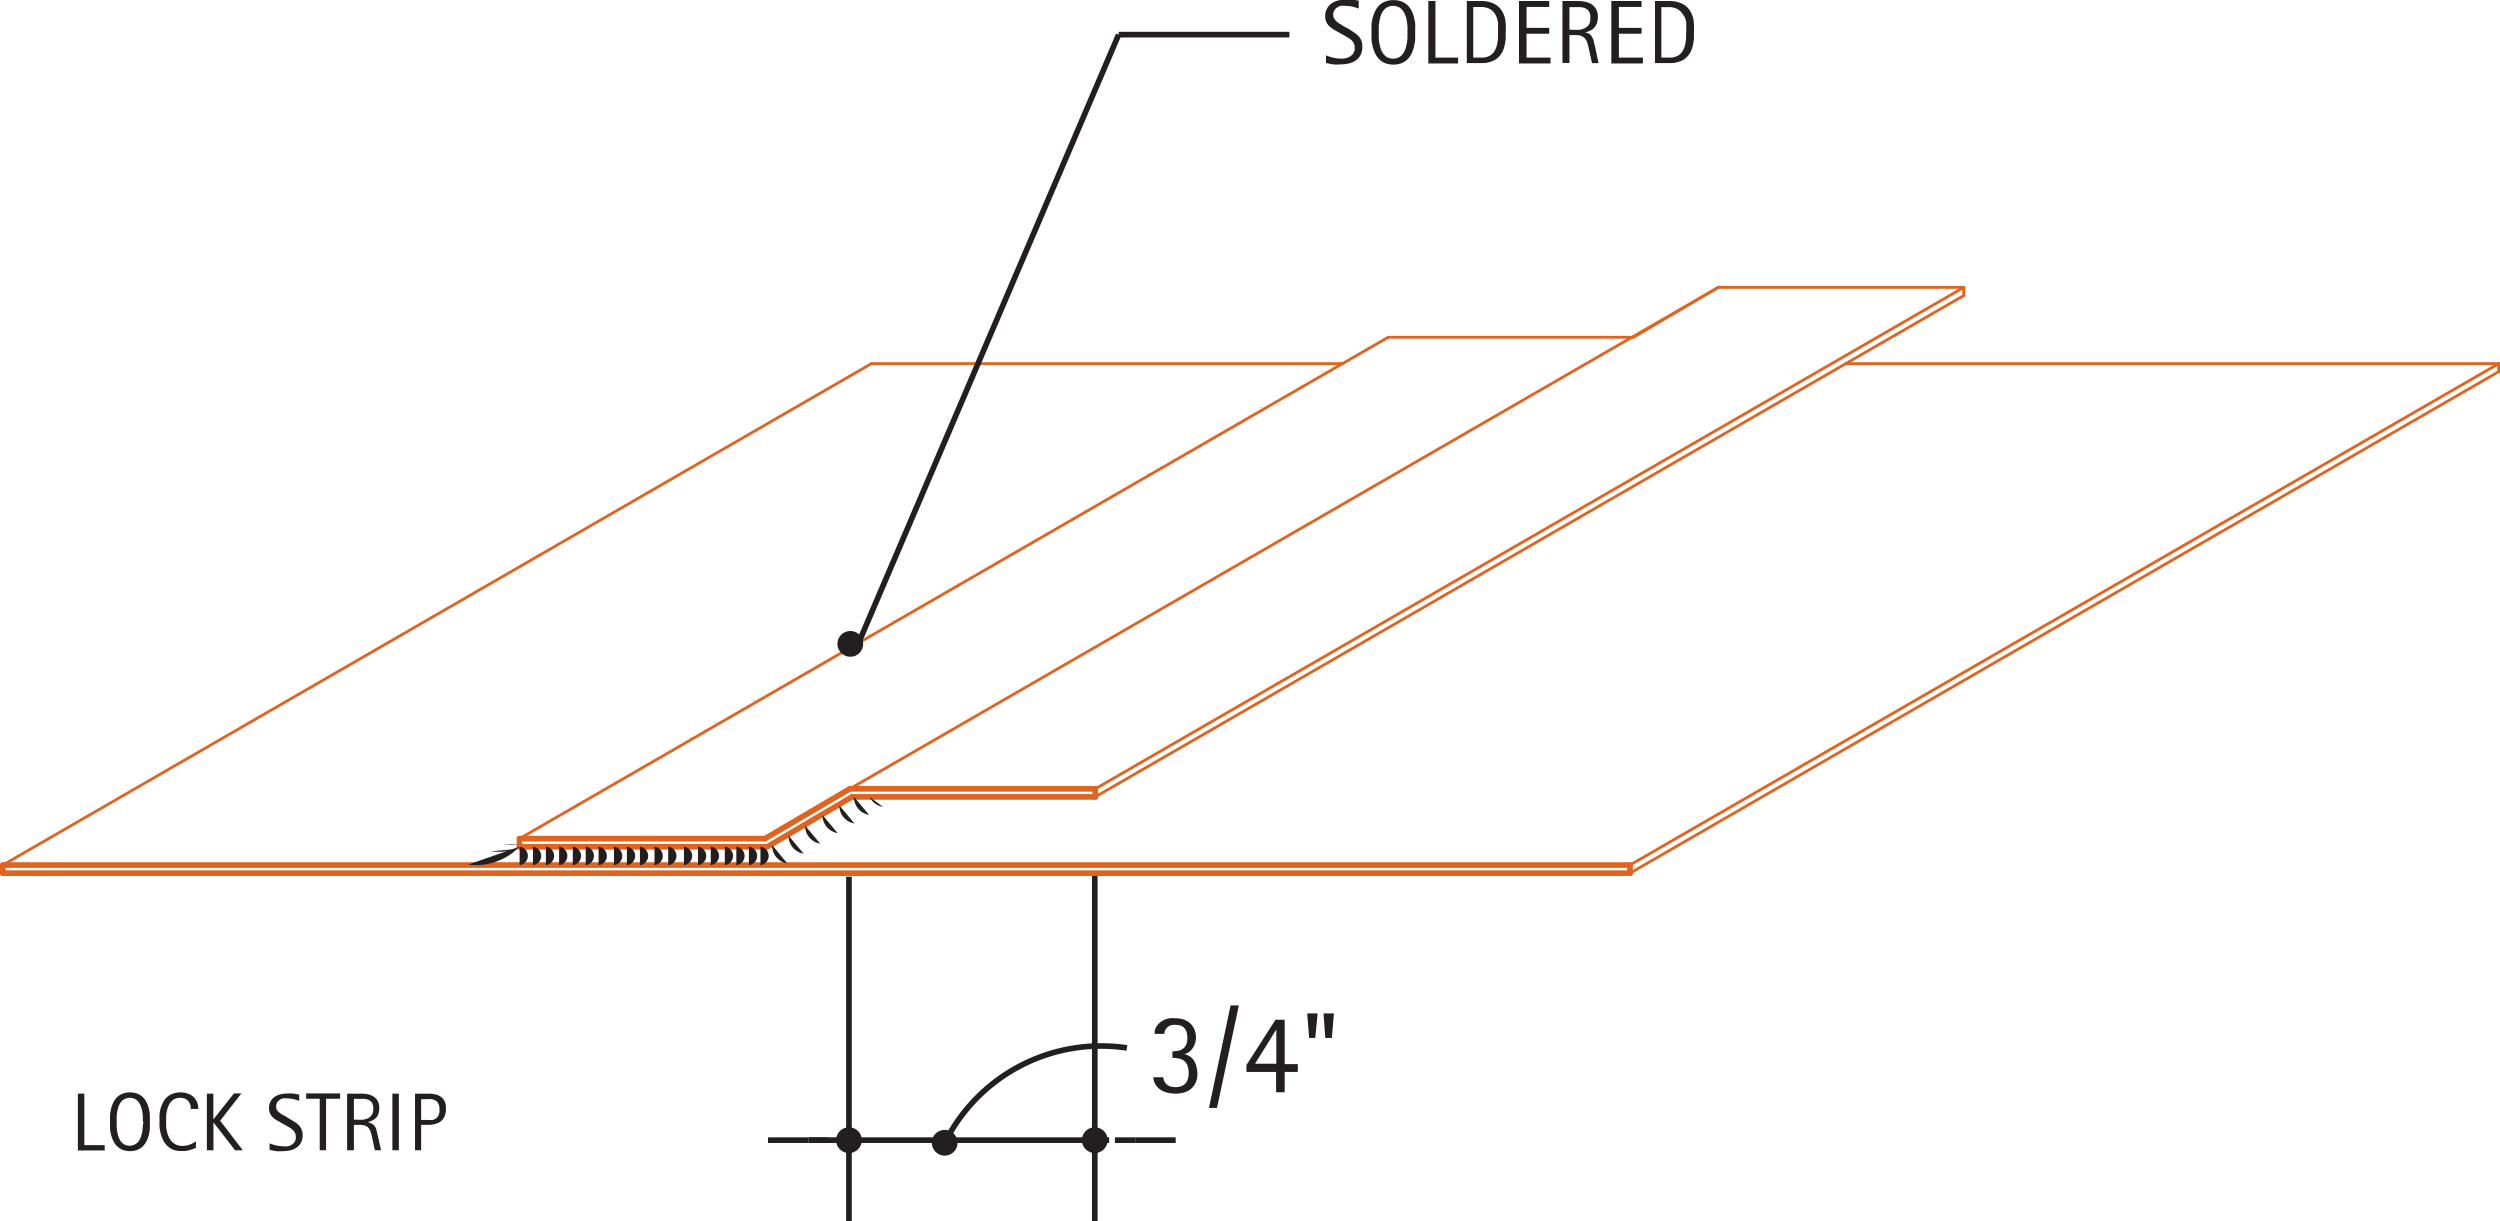 <svg id="2c3eb640-de5b-4f04-a9d1-ca0e06a900ba" data-name="AXON-COPPER" xmlns="http://www.w3.org/2000/svg" viewBox="0 0 220.89 107.89"><defs><style>.\34 57fb752-0949-4c53-ac0c-8d664caa0f82,.\34 831cff4-b617-4988-9100-36b3aa5728d2,.e694bc33-a450-40c2-9522-2a02539d2ac0{fill:none;}.\34 57fb752-0949-4c53-ac0c-8d664caa0f82,.\34 831cff4-b617-4988-9100-36b3aa5728d2{stroke:#df6420;stroke-linecap:round;stroke-linejoin:round;}.\34 831cff4-b617-4988-9100-36b3aa5728d2{stroke-width:0.25px;}.\32 243fd64-0a4b-4333-8c9c-ba45b60d5409,.cdd40c7e-7f4e-453c-b29f-d9024484ff77{fill:#231f20;}.cdd40c7e-7f4e-453c-b29f-d9024484ff77,.e694bc33-a450-40c2-9522-2a02539d2ac0{stroke:#231f20;stroke-miterlimit:10;}.\34 57fb752-0949-4c53-ac0c-8d664caa0f82,.cdd40c7e-7f4e-453c-b29f-d9024484ff77,.e694bc33-a450-40c2-9522-2a02539d2ac0{stroke-width:0.5px;}</style></defs><title>attachments.D.lock-strip</title><g id="c44f521f-3ecd-44f5-840d-e50200e055db" data-name="LINE"><line class="4831cff4-b617-4988-9100-36b3aa5728d2" x1="144.02" y1="77.15" x2="220.77" y2="32.84"/></g><g id="39090985-f274-49eb-853d-b5447dc17c88" data-name="LINE"><line class="4831cff4-b617-4988-9100-36b3aa5728d2" x1="144.02" y1="76.43" x2="220.77" y2="32.13"/></g><g id="d2334920-6168-485e-8402-06016b7b81f3" data-name="LINE"><line class="4831cff4-b617-4988-9100-36b3aa5728d2" x1="163.09" y1="32.13" x2="220.77" y2="32.13"/></g><g id="cc916f35-dfca-43e9-8407-f656a36a54ae" data-name="LINE"><line class="4831cff4-b617-4988-9100-36b3aa5728d2" x1="96.77" y1="70.41" x2="173.51" y2="26.11"/></g><g id="5442c7b8-1366-4712-aa39-83b2656bb6a7" data-name="LINE"><line class="4831cff4-b617-4988-9100-36b3aa5728d2" x1="96.77" y1="69.7" x2="173.51" y2="25.39"/></g><g id="1811b4f0-89c4-4168-a345-20c0c302a259" data-name="LINE"><line class="4831cff4-b617-4988-9100-36b3aa5728d2" x1="75.08" y1="69.7" x2="151.82" y2="25.39"/></g><g id="fefe705b-1712-45bb-9c81-f3fe66008a6c" data-name="LINE"><line class="4831cff4-b617-4988-9100-36b3aa5728d2" x1="45.9" y1="74.1" x2="122.65" y2="29.8"/></g><g id="234324b9-a416-4c86-8c26-6a39bc4d2092" data-name="LINE"><line class="4831cff4-b617-4988-9100-36b3aa5728d2" x1="0.25" y1="76.43" x2="76.99" y2="32.13"/></g><g id="9be79d94-c636-4d05-a1f0-cf20b1d02d5e" data-name="LINE"><line class="4831cff4-b617-4988-9100-36b3aa5728d2" x1="76.99" y1="32.13" x2="118.61" y2="32.13"/></g><g id="2e7bb781-1b07-4db8-b538-ce0269ad304c" data-name="LINE"><line class="4831cff4-b617-4988-9100-36b3aa5728d2" x1="144.33" y1="29.8" x2="151.82" y2="25.39"/></g><g id="6d6f52ab-7921-4d2d-bf97-df44d017e30d" data-name="LINE"><line class="4831cff4-b617-4988-9100-36b3aa5728d2" x1="122.65" y1="29.8" x2="144.33" y2="29.8"/></g><g id="f6518037-84f4-48bf-8357-a2674a7a896e" data-name="LINE"><line class="4831cff4-b617-4988-9100-36b3aa5728d2" x1="151.82" y1="25.39" x2="173.51" y2="25.39"/></g><g id="5e7cfca5-d04a-44fc-8683-4095c20ba002" data-name="LINE"><line class="4831cff4-b617-4988-9100-36b3aa5728d2" x1="173.51" y1="26.11" x2="173.51" y2="25.39"/></g><g id="a4482726-ec23-4116-b658-19eb4762d7ec" data-name="LINE"><line class="4831cff4-b617-4988-9100-36b3aa5728d2" x1="220.77" y1="32.13" x2="220.77" y2="32.84"/></g><g id="307591b8-c544-428a-9028-d3bd4169f664" data-name="TEXT"><path class="2243fd64-0a4b-4333-8c9c-ba45b60d5409" d="M11.21,110.34v-5h0.57v4.55h1.8v0.47H11.21Z" transform="translate(-4.33 -8.71)"/><path class="2243fd64-0a4b-4333-8c9c-ba45b60d5409" d="M17.57,107.82c0,0.2,0,.4,0,0.61a3.9,3.9,0,0,1-.1.6,2.65,2.65,0,0,1-.21.54,1.58,1.58,0,0,1-.33.44,1.48,1.48,0,0,1-.47.3,1.93,1.93,0,0,1-1.29,0,1.46,1.46,0,0,1-.47-0.3,1.58,1.58,0,0,1-.33-0.44,2.67,2.67,0,0,1-.21-0.54,3.68,3.68,0,0,1-.11-0.6q0-.31,0-0.61c0-.2,0-0.41,0-0.61a3.65,3.65,0,0,1,.11-0.6,2.66,2.66,0,0,1,.21-0.54,1.59,1.59,0,0,1,.33-0.44,1.45,1.45,0,0,1,.47-0.29,1.78,1.78,0,0,1,.65-0.11,1.75,1.75,0,0,1,.64.11,1.47,1.47,0,0,1,.47.29,1.58,1.58,0,0,1,.33.44,2.61,2.61,0,0,1,.21.54,3.86,3.86,0,0,1,.1.59Q17.57,107.52,17.57,107.82Zm-0.62,0c0-.13,0-0.27,0-0.43a3.78,3.78,0,0,0-.05-0.47,3,3,0,0,0-.12-0.45,1.45,1.45,0,0,0-.21-0.39,1,1,0,0,0-.32-0.27,1.07,1.07,0,0,0-.91,0,1,1,0,0,0-.32.27,1.45,1.45,0,0,0-.21.39,2.89,2.89,0,0,0-.12.45,3.6,3.6,0,0,0-.05.47c0,0.16,0,.3,0,0.43s0,0.28,0,.43a3.7,3.7,0,0,0,.05.47,3,3,0,0,0,.12.46,1.46,1.46,0,0,0,.21.39,1,1,0,0,0,.32.27,1,1,0,0,0,1.23-.28,1.49,1.49,0,0,0,.21-0.4,3.09,3.09,0,0,0,.12-0.46,4,4,0,0,0,.05-0.47C16.95,108.09,17,107.94,17,107.81Z" transform="translate(-4.33 -8.71)"/><path class="2243fd64-0a4b-4333-8c9c-ba45b60d5409" d="M21.19,106.68a1.17,1.17,0,0,0-.06-0.39,0.89,0.89,0,0,0-.18-0.31,0.83,0.83,0,0,0-.29-0.2,1,1,0,0,0-.39-0.07,1.13,1.13,0,0,0-.48.09,1.06,1.06,0,0,0-.34.25,1.26,1.26,0,0,0-.23.36,2.51,2.51,0,0,0-.14.44,3.39,3.39,0,0,0-.07.47c0,0.16,0,.31,0,0.45s0,0.32,0,.49a3.36,3.36,0,0,0,.09.5,2.4,2.4,0,0,0,.17.46,1.44,1.44,0,0,0,.27.38,1.18,1.18,0,0,0,.38.26,1.29,1.29,0,0,0,.52.1,1.91,1.91,0,0,0,1.2-.42v0.59l-0.33.13-0.31.09-0.32.06-0.36,0a1.85,1.85,0,0,1-.67-0.11,1.61,1.61,0,0,1-.5-0.31,1.7,1.7,0,0,1-.36-0.46,2.83,2.83,0,0,1-.23-0.56,3.85,3.85,0,0,1-.13-0.62,5.34,5.34,0,0,1,0-.63,5,5,0,0,1,0-.62,3.33,3.33,0,0,1,.13-0.58,2.43,2.43,0,0,1,.23-0.51,1.55,1.55,0,0,1,.85-0.68,2,2,0,0,1,.65-0.1,1.93,1.93,0,0,1,.62.1,1.41,1.41,0,0,1,.49.28,1.33,1.33,0,0,1,.33.46,1.51,1.51,0,0,1,.12.62H21.19Z" transform="translate(-4.33 -8.71)"/><path class="2243fd64-0a4b-4333-8c9c-ba45b60d5409" d="M25.1,110.34l-1.91-2.46h0v2.46H22.61v-5h0.57v2.28h0L25,105.32h0.66l-1.88,2.41,2,2.61H25.1Z" transform="translate(-4.33 -8.71)"/><path class="2243fd64-0a4b-4333-8c9c-ba45b60d5409" d="M31.07,109a1.39,1.39,0,0,1-.15.67,1.22,1.22,0,0,1-.39.44,1.66,1.66,0,0,1-.56.24,3,3,0,0,1-.67.07,3.73,3.73,0,0,1-.58,0l-0.57-.11v-0.58a3.61,3.61,0,0,0,.6.19,2.79,2.79,0,0,0,.63.07,1.71,1.71,0,0,0,.4,0,1.07,1.07,0,0,0,.35-0.15,0.82,0.82,0,0,0,.25-0.27,0.77,0.77,0,0,0,.09-0.39,0.85,0.85,0,0,0-.07-0.36,0.87,0.87,0,0,0-.19-0.26,1.47,1.47,0,0,0-.27-0.21l-0.31-.18-0.45-.25-0.4-.23a1.88,1.88,0,0,1-.35-0.26,1.15,1.15,0,0,1-.24-0.34,1.1,1.1,0,0,1-.09-0.47,1.21,1.21,0,0,1,.14-0.6,1.16,1.16,0,0,1,.36-0.4,1.54,1.54,0,0,1,.52-0.22,2.55,2.55,0,0,1,.6-0.07,3.46,3.46,0,0,1,.53,0l0.52,0.09v0.56a3.07,3.07,0,0,0-.54-0.16,2.78,2.78,0,0,0-.56-0.06,1.39,1.39,0,0,0-.35,0,1,1,0,0,0-.3.14,0.69,0.69,0,0,0-.21.24,0.71,0.71,0,0,0-.08.35,0.59,0.59,0,0,0,.08.31A1,1,0,0,0,29,107a1.77,1.77,0,0,0,.27.19l0.28,0.15L30,107.62l0.41,0.25a1.63,1.63,0,0,1,.34.28,1.24,1.24,0,0,1,.23.37A1.29,1.29,0,0,1,31.07,109Z" transform="translate(-4.33 -8.71)"/><path class="2243fd64-0a4b-4333-8c9c-ba45b60d5409" d="M33.14,105.79v4.55H32.58v-4.55h-1.2v-0.47h3v0.47h-1.2Z" transform="translate(-4.33 -8.71)"/><path class="2243fd64-0a4b-4333-8c9c-ba45b60d5409" d="M37.45,110.34l-0.25-1.16a4.31,4.31,0,0,0-.12-0.46,1,1,0,0,0-.18-0.34,0.71,0.71,0,0,0-.3-0.21,1.36,1.36,0,0,0-.48-0.07H35.6v2.24H35v-5h1.24a2.75,2.75,0,0,1,.6.06,1.5,1.5,0,0,1,.51.21,1.09,1.09,0,0,1,.36.39,1.22,1.22,0,0,1,.13.6,1.66,1.66,0,0,1-.06.48,1,1,0,0,1-.19.36,1.08,1.08,0,0,1-.32.25,1.93,1.93,0,0,1-.45.17h0a1.35,1.35,0,0,1,.4.16,0.81,0.81,0,0,1,.24.23,1,1,0,0,1,.14.31c0,0.12.06,0.25,0.09,0.4L38,110.34H37.45Zm-0.14-3.7a0.9,0.9,0,0,0-.11-0.49,0.67,0.67,0,0,0-.29-0.25,1.2,1.2,0,0,0-.41-0.1l-0.47,0H35.6v1.84h0.31a3.5,3.5,0,0,0,.51,0,1.37,1.37,0,0,0,.45-0.14,0.85,0.85,0,0,0,.32-0.3A0.93,0.93,0,0,0,37.31,106.64Z" transform="translate(-4.33 -8.71)"/><path class="2243fd64-0a4b-4333-8c9c-ba45b60d5409" d="M39,110.34v-5h0.57v5H39Z" transform="translate(-4.33 -8.71)"/><path class="2243fd64-0a4b-4333-8c9c-ba45b60d5409" d="M43.73,106.71a1.56,1.56,0,0,1-.12.64,1.12,1.12,0,0,1-.33.43,1.36,1.36,0,0,1-.5.24,2.54,2.54,0,0,1-.64.08h-0.6v2.24H41v-5h1.17a2.75,2.75,0,0,1,.64.07,1.34,1.34,0,0,1,.5.23,1.07,1.07,0,0,1,.33.43A1.64,1.64,0,0,1,43.73,106.71Zm-0.57,0a1.09,1.09,0,0,0-.09-0.47,0.67,0.67,0,0,0-.24-0.28,1,1,0,0,0-.36-0.13,2.77,2.77,0,0,0-.46,0H41.54v1.83h0.61a1.63,1.63,0,0,0,.42,0,0.82,0.82,0,0,0,.32-0.16,0.73,0.73,0,0,0,.2-0.28A1.1,1.1,0,0,0,43.16,106.71Z" transform="translate(-4.33 -8.71)"/></g><g id="a761284d-3b45-4c5d-9cf7-ad2576568520" data-name="LINE"><line class="cdd40c7e-7f4e-453c-b29f-d9024484ff77" x1="98.84" y1="3.06" x2="75.74" y2="57.09"/></g><g id="fcf72999-538c-4cc9-a03f-b7399caf49e0" data-name="ARC"><path class="e694bc33-a450-40c2-9522-2a02539d2ac0" d="M103.9,101.3a15.43,15.43,0,0,0-16.09,8.38" transform="translate(-4.33 -8.71)"/></g><g id="dd225d78-e40b-4353-95cd-b52f8aba5304" data-name="LINE"><line class="cdd40c7e-7f4e-453c-b29f-d9024484ff77" x1="75.01" y1="100.74" x2="98" y2="100.74"/></g><g id="c936890b-fab7-4d4a-99d8-3bfee4d81b7b" data-name="LINE"><line class="cdd40c7e-7f4e-453c-b29f-d9024484ff77" x1="75.01" y1="77.46" x2="75.01" y2="107.89"/></g><g id="ef76124d-1ebd-40e8-b07b-8ddb2d707e6a" data-name="LINE"><line class="cdd40c7e-7f4e-453c-b29f-d9024484ff77" x1="71.43" y1="100.74" x2="67.86" y2="100.74"/></g><g id="6f4c3405-7596-41d0-8dc8-7939d6c96a60" data-name="LINE"><line class="cdd40c7e-7f4e-453c-b29f-d9024484ff77" x1="71.46" y1="100.74" x2="75.03" y2="100.74"/></g><g id="45a6eca9-22ab-43d8-8bc7-de7c180d0da1" data-name="LWPOLYLINE"><circle class="cdd40c7e-7f4e-453c-b29f-d9024484ff77" cx="75.01" cy="100.74" r="0.89"/></g><g id="af1aa99e-a3c0-49e6-aa16-adda5f8311c0" data-name="LINE"><line class="cdd40c7e-7f4e-453c-b29f-d9024484ff77" x1="73.22" y1="100.74" x2="71.43" y2="100.74"/></g><g id="7ec39190-2212-4e90-9276-ff2d4bb01aff" data-name="LWPOLYLINE"><circle class="cdd40c7e-7f4e-453c-b29f-d9024484ff77" cx="75.13" cy="56.89" r="0.89"/></g><g id="14aa2b66-b95d-484c-813a-cdf12612a040" data-name="LINE"><line class="cdd40c7e-7f4e-453c-b29f-d9024484ff77" x1="96.73" y1="77.14" x2="96.73" y2="107.89"/></g><g id="10ed0a7d-4833-4a2f-a43f-f818693a94a1" data-name="TEXT"><path class="2243fd64-0a4b-4333-8c9c-ba45b60d5409" d="M110.13,103.58a1.88,1.88,0,0,1-.15.77,1.51,1.51,0,0,1-.4.55,1.68,1.68,0,0,1-.61.33,2.68,2.68,0,0,1-.77.11,3.17,3.17,0,0,1-.7-0.08,1.93,1.93,0,0,1-.61-0.25,1.46,1.46,0,0,1-.45-0.45,1.41,1.41,0,0,1-.21-0.67h0.88a1,1,0,0,0,.33.66,1.13,1.13,0,0,0,.72.21,1.16,1.16,0,0,0,.91-0.31,1.37,1.37,0,0,0,.28-0.93,1.87,1.87,0,0,0-.09-0.64,1,1,0,0,0-.27-0.41,1.06,1.06,0,0,0-.45-0.22,2.62,2.62,0,0,0-.62-0.07V101.6a2.41,2.41,0,0,0,.56-0.06,1.05,1.05,0,0,0,.41-0.2,0.84,0.84,0,0,0,.26-0.36,1.52,1.52,0,0,0,.09-0.56,1.81,1.81,0,0,0-.05-0.46,1,1,0,0,0-.17-0.36,0.79,0.79,0,0,0-.3-0.24,1.07,1.07,0,0,0-.45-0.09,1.62,1.62,0,0,0-.39,0,1,1,0,0,0-.33.15,0.79,0.79,0,0,0-.24.26,0.8,0.8,0,0,0-.1.38h-0.85a1.11,1.11,0,0,1,0-.31,1.27,1.27,0,0,1,.12-0.28,1.35,1.35,0,0,1,.32-0.39,1.71,1.71,0,0,1,.41-0.26,2,2,0,0,1,.47-0.14,3,3,0,0,1,.5,0,2.3,2.3,0,0,1,.73.11,1.62,1.62,0,0,1,.57.33,1.48,1.48,0,0,1,.38.54,1.85,1.85,0,0,1,.14.73,1.64,1.64,0,0,1-.07.47,1.75,1.75,0,0,1-.21.45,1.32,1.32,0,0,1-.33.35,0.93,0.93,0,0,1-.44.18v0a1.5,1.5,0,0,1,.54.23,1.3,1.3,0,0,1,.35.38,1.6,1.6,0,0,1,.2.5A2.88,2.88,0,0,1,110.13,103.58Z" transform="translate(-4.33 -8.71)"/><path class="2243fd64-0a4b-4333-8c9c-ba45b60d5409" d="M111.86,106.6h-0.71l1.91-9.06h0.73Z" transform="translate(-4.33 -8.71)"/><path class="2243fd64-0a4b-4333-8c9c-ba45b60d5409" d="M117.84,103.42v1.8h-0.76v-1.8h-2.62v-0.61l2.57-4h0.81v3.92H119v0.69h-1.11Zm-0.76-3.72h0l-1.86,3h1.88v-3Z" transform="translate(-4.33 -8.71)"/><path class="2243fd64-0a4b-4333-8c9c-ba45b60d5409" d="M120.54,100.42H120l-0.17-2.17h0.92Zm1.47,0h-0.58l-0.16-2.17h0.92Z" transform="translate(-4.33 -8.71)"/></g><g id="921cd61f-980d-4255-b87d-3fe4fc752aa3" data-name="LWPOLYLINE"><circle class="cdd40c7e-7f4e-453c-b29f-d9024484ff77" cx="96.73" cy="100.74" r="0.89"/></g><g id="9d1418c3-0eb7-4fbe-84cc-3d0edb3bd23d" data-name="LINE"><line class="cdd40c7e-7f4e-453c-b29f-d9024484ff77" x1="98.51" y1="100.74" x2="100.3" y2="100.74"/></g><g id="9666709c-e356-4ff7-b416-016067bf5304" data-name="LINE"><line class="cdd40c7e-7f4e-453c-b29f-d9024484ff77" x1="100.3" y1="100.74" x2="103.88" y2="100.74"/></g><g id="d908eea8-a070-4589-80b8-98371745842f" data-name="TEXT"><path class="2243fd64-0a4b-4333-8c9c-ba45b60d5409" d="M124.7,12.85a1.52,1.52,0,0,1-.16.73,1.33,1.33,0,0,1-.43.48,1.83,1.83,0,0,1-.62.26,3.26,3.26,0,0,1-.73.08,4.23,4.23,0,0,1-.64,0l-0.63-.12V13.6a4,4,0,0,0,.66.21,3.06,3.06,0,0,0,.69.08,1.83,1.83,0,0,0,.44-0.05,1.17,1.17,0,0,0,.38-0.17,0.91,0.91,0,0,0,.27-0.29,0.84,0.84,0,0,0,.1-0.43,0.94,0.94,0,0,0-.08-0.4,1,1,0,0,0-.21-0.29,1.57,1.57,0,0,0-.3-0.22l-0.34-.2-0.49-.27-0.44-.25a2.1,2.1,0,0,1-.38-0.29,1.26,1.26,0,0,1-.27-0.37,1.21,1.21,0,0,1-.1-0.51,1.34,1.34,0,0,1,.15-0.66A1.27,1.27,0,0,1,122,9a1.68,1.68,0,0,1,.57-0.25,2.85,2.85,0,0,1,.66-0.08,3.89,3.89,0,0,1,.58,0l0.57,0.1V9.47a3.37,3.37,0,0,0-.59-0.18,3.06,3.06,0,0,0-.62-0.06,1.52,1.52,0,0,0-.38,0,1,1,0,0,0-.33.15,0.75,0.75,0,0,0-.24.26,0.78,0.78,0,0,0-.09.38,0.64,0.64,0,0,0,.09.34,1.12,1.12,0,0,0,.23.27,2,2,0,0,0,.3.21L123,11l0.52,0.28L124,11.6a1.79,1.79,0,0,1,.37.31,1.34,1.34,0,0,1,.25.4A1.41,1.41,0,0,1,124.7,12.85Z" transform="translate(-4.33 -8.71)"/><path class="2243fd64-0a4b-4333-8c9c-ba45b60d5409" d="M129.37,11.55q0,0.33,0,.67a4.19,4.19,0,0,1-.12.66,2.92,2.92,0,0,1-.22.6,1.74,1.74,0,0,1-.36.49,1.63,1.63,0,0,1-.52.33,2.12,2.12,0,0,1-1.41,0,1.66,1.66,0,0,1-.52-0.33,1.78,1.78,0,0,1-.36-0.49,3.07,3.07,0,0,1-.23-0.6,4.19,4.19,0,0,1-.12-0.66c0-.23,0-0.45,0-0.67s0-.45,0-0.67a4.14,4.14,0,0,1,.12-0.65,3,3,0,0,1,.23-0.59,1.78,1.78,0,0,1,.36-0.48,1.61,1.61,0,0,1,.52-0.32,2,2,0,0,1,.71-0.12,1.92,1.92,0,0,1,.71.12,1.61,1.61,0,0,1,.52.32,1.74,1.74,0,0,1,.36.48,2.83,2.83,0,0,1,.22.59,4.14,4.14,0,0,1,.12.65Q129.37,11.22,129.37,11.55Zm-0.68,0c0-.14,0-0.3,0-0.47a4,4,0,0,0-.06-0.51,3.12,3.12,0,0,0-.13-0.5,1.6,1.6,0,0,0-.23-0.43,1.07,1.07,0,0,0-.35-0.3,1.17,1.17,0,0,0-1,0,1.09,1.09,0,0,0-.35.3,1.53,1.53,0,0,0-.23.43,3.12,3.12,0,0,0-.13.5,4.17,4.17,0,0,0-.06.51c0,0.17,0,.33,0,0.47s0,0.3,0,.48a4.28,4.28,0,0,0,.06.52,3.24,3.24,0,0,0,.13.5,1.53,1.53,0,0,0,.23.43,1.09,1.09,0,0,0,.35.3,1.16,1.16,0,0,0,1,0,1.07,1.07,0,0,0,.35-0.3,1.65,1.65,0,0,0,.23-0.43,3.21,3.21,0,0,0,.13-0.51,4.16,4.16,0,0,0,.06-0.52C128.68,11.84,128.69,11.68,128.69,11.54Z" transform="translate(-4.33 -8.71)"/><path class="2243fd64-0a4b-4333-8c9c-ba45b60d5409" d="M130.53,14.32V8.8h0.63v5h2v0.52h-2.6Z" transform="translate(-4.33 -8.71)"/><path class="2243fd64-0a4b-4333-8c9c-ba45b60d5409" d="M137.37,11.54c0,0.17,0,.35,0,0.53a4.11,4.11,0,0,1-.07.53,3.13,3.13,0,0,1-.14.5,1.92,1.92,0,0,1-.24.44,1.77,1.77,0,0,1-.35.36,1.62,1.62,0,0,1-.49.25,2.37,2.37,0,0,1-.57.13l-0.58,0h-1V8.8h1.24a2.59,2.59,0,0,1,1.1.21,1.73,1.73,0,0,1,.7.57,2.27,2.27,0,0,1,.36.87A5.43,5.43,0,0,1,137.37,11.54Zm-0.68,0c0-.13,0-0.26,0-0.4a3.58,3.58,0,0,0,0-.42,2.73,2.73,0,0,0-.1-0.41,1.62,1.62,0,0,0-.17-0.37,1.19,1.19,0,0,0-.26-0.3,1.21,1.21,0,0,0-.37-0.21,1.75,1.75,0,0,0-.44-0.1l-0.46,0H134.5V13.8h0.42l0.48,0a1.54,1.54,0,0,0,.46-0.12,1.1,1.1,0,0,0,.46-0.37,1.76,1.76,0,0,0,.25-0.53,3,3,0,0,0,.11-0.61Q136.69,11.82,136.69,11.55Z" transform="translate(-4.33 -8.71)"/><path class="2243fd64-0a4b-4333-8c9c-ba45b60d5409" d="M138.54,14.32V8.8h2.67V9.32h-2v1.85h2v0.52h-2V13.8h2.12v0.52h-2.75Z" transform="translate(-4.33 -8.71)"/><path class="2243fd64-0a4b-4333-8c9c-ba45b60d5409" d="M145,14.32L144.71,13a5,5,0,0,0-.13-0.51,1.1,1.1,0,0,0-.2-0.37,0.78,0.78,0,0,0-.33-0.23,1.51,1.51,0,0,0-.53-0.08H143v2.46h-0.62V8.8h1.37a3,3,0,0,1,.66.07,1.65,1.65,0,0,1,.56.23,1.22,1.22,0,0,1,.39.43,1.34,1.34,0,0,1,.15.66,1.8,1.8,0,0,1-.07.53,1.1,1.1,0,0,1-.21.39,1.21,1.21,0,0,1-.35.28,2.11,2.11,0,0,1-.49.18v0a1.49,1.49,0,0,1,.44.18A0.9,0.9,0,0,1,145,12a1.2,1.2,0,0,1,.15.34c0,0.13.07,0.28,0.1,0.44l0.32,1.51H145Zm-0.15-4.06a1,1,0,0,0-.12-0.53,0.73,0.73,0,0,0-.32-0.28,1.33,1.33,0,0,0-.45-0.11l-0.52,0H143v2h0.34a3.77,3.77,0,0,0,.56,0,1.49,1.49,0,0,0,.49-0.16,0.94,0.94,0,0,0,.35-0.33A1,1,0,0,0,144.83,10.25Z" transform="translate(-4.33 -8.71)"/><path class="2243fd64-0a4b-4333-8c9c-ba45b60d5409" d="M146.7,14.32V8.8h2.67V9.32h-2v1.85h2v0.52h-2V13.8h2.12v0.52H146.7Z" transform="translate(-4.33 -8.71)"/><path class="2243fd64-0a4b-4333-8c9c-ba45b60d5409" d="M154,11.54c0,0.17,0,.35,0,0.53a4.29,4.29,0,0,1-.07.53,3.24,3.24,0,0,1-.14.5,2,2,0,0,1-.24.44,1.77,1.77,0,0,1-.35.36,1.62,1.62,0,0,1-.49.25,2.39,2.39,0,0,1-.57.13l-0.58,0h-1V8.8h1.24a2.6,2.6,0,0,1,1.1.21,1.74,1.74,0,0,1,.7.57,2.29,2.29,0,0,1,.36.87A5.5,5.5,0,0,1,154,11.54Zm-0.68,0c0-.13,0-0.26,0-0.4a4.05,4.05,0,0,0,0-.42,3,3,0,0,0-.1-0.41A1.71,1.71,0,0,0,153,9.95a1.2,1.2,0,0,0-.63-0.51,1.76,1.76,0,0,0-.44-0.1l-0.46,0h-0.35V13.8h0.42l0.48,0a1.56,1.56,0,0,0,.46-0.12,1.12,1.12,0,0,0,.46-0.37,1.81,1.81,0,0,0,.25-0.53,3,3,0,0,0,.11-0.61Q153.31,11.82,153.31,11.55Z" transform="translate(-4.33 -8.71)"/></g><g id="26ea5a0c-8638-4d7a-966e-4e1c48533eb0" data-name="LINE"><line class="cdd40c7e-7f4e-453c-b29f-d9024484ff77" x1="113.93" y1="3.06" x2="98.84" y2="3.06"/></g><g id="573e3602-2e1a-44aa-89ca-21689b134cbb" data-name="LWPOLYLINE"><circle class="cdd40c7e-7f4e-453c-b29f-d9024484ff77" cx="83.47" cy="100.97" r="0.89"/></g><g id="eca0f54d-3995-4d3e-b765-301a4f07838a" data-name="LINE"><line class="457fb752-0949-4c53-ac0c-8d664caa0f82" x1="75.08" y1="69.7" x2="96.77" y2="69.7"/></g><g id="8173cf60-02f9-471e-83c5-c9a4f466d696" data-name="LINE"><line class="457fb752-0949-4c53-ac0c-8d664caa0f82" x1="75.28" y1="70.41" x2="96.77" y2="70.41"/></g><g id="9b888642-a8ed-4009-828a-fab0ad25f55a" data-name="LINE"><line class="457fb752-0949-4c53-ac0c-8d664caa0f82" x1="0.25" y1="77.15" x2="144.02" y2="77.15"/></g><g id="2e9b896c-6b23-405b-a9e1-c5a5f924f8bf" data-name="LINE"><line class="457fb752-0949-4c53-ac0c-8d664caa0f82" x1="0.25" y1="76.43" x2="144.02" y2="76.43"/></g><g id="3519e439-f18a-47c8-8bdb-ef8573471bd2" data-name="LINE"><line class="457fb752-0949-4c53-ac0c-8d664caa0f82" x1="0.25" y1="76.43" x2="0.25" y2="77.15"/></g><g id="d5bde622-ebfc-4604-b145-3b0c26911193" data-name="LINE"><line class="457fb752-0949-4c53-ac0c-8d664caa0f82" x1="45.9" y1="74.1" x2="67.59" y2="74.1"/></g><g id="c3cd081c-1733-46d5-b13d-50a02d86153e" data-name="LINE"><line class="457fb752-0949-4c53-ac0c-8d664caa0f82" x1="45.9" y1="74.82" x2="67.79" y2="74.82"/></g><g id="efc4ce29-f1c7-4817-b68c-333cfeab16df" data-name="LINE"><line class="457fb752-0949-4c53-ac0c-8d664caa0f82" x1="45.9" y1="74.1" x2="45.9" y2="74.82"/></g><g id="08b487e4-bc7b-492b-9b49-ff4fe5a6f65a" data-name="LINE"><line class="457fb752-0949-4c53-ac0c-8d664caa0f82" x1="67.59" y1="74.1" x2="75.08" y2="69.7"/></g><g id="00c4f100-d0c9-4e3e-8393-95bdfaf55566" data-name="LINE"><line class="457fb752-0949-4c53-ac0c-8d664caa0f82" x1="67.79" y1="74.82" x2="75.28" y2="70.41"/></g><g id="5b96b5f6-2aa3-40fe-95b1-a1e648f5ab09" data-name="LINE"><line class="457fb752-0949-4c53-ac0c-8d664caa0f82" x1="96.77" y1="69.7" x2="96.77" y2="70.41"/></g><g id="565c95cd-9867-4cfb-9b3e-6a17ccd3c330" data-name="LINE"><line class="457fb752-0949-4c53-ac0c-8d664caa0f82" x1="144.02" y1="76.43" x2="144.02" y2="77.15"/></g><g id="fbe3a520-68cf-4d74-b297-1de25fefb58a" data-name="ARC"><path class="2243fd64-0a4b-4333-8c9c-ba45b60d5409" d="M95.33,56.39a5.33,5.33,0,0,0,.58,0" transform="translate(-4.33 -8.71)"/></g><g id="572fb1da-b7b5-4419-b201-5301f76e149d" data-name="ARC"><path class="2243fd64-0a4b-4333-8c9c-ba45b60d5409" d="M66.2,73.21a5.33,5.33,0,0,0,.58,0" transform="translate(-4.33 -8.71)"/></g><g id="b67f2c15-cb58-481c-b86b-e5fa96571bae" data-name="ARC"><path class="2243fd64-0a4b-4333-8c9c-ba45b60d5409" d="M66,85.15a0.82,0.82,0,0,0,0-1.63" transform="translate(-4.33 -8.71)"/></g><g id="bdd58d71-63d1-4163-b959-7c3a39ead6bd" data-name="ARC"><path class="2243fd64-0a4b-4333-8c9c-ba45b60d5409" d="M53.87,80.33a5.33,5.33,0,0,0,.58,0" transform="translate(-4.33 -8.71)"/></g><g id="51d104a3-19e9-4cd9-bab0-3ef2fbe32d08" data-name="ARC"><path class="2243fd64-0a4b-4333-8c9c-ba45b60d5409" d="M51.63,81.62a5.33,5.33,0,0,0,.58,0" transform="translate(-4.33 -8.71)"/></g><g id="9e1f5945-a7c1-4499-9a88-97dfc7978ddb" data-name="ARC"><path class="2243fd64-0a4b-4333-8c9c-ba45b60d5409" d="M50.53,82.27l0.56,0" transform="translate(-4.33 -8.71)"/></g><g id="5ef12fba-bba0-4122-8235-847c9d43b9fd" data-name="ARC"><path class="2243fd64-0a4b-4333-8c9c-ba45b60d5409" d="M47.71,83.93A5.33,5.33,0,0,0,50,83.72" transform="translate(-4.33 -8.71)"/></g><g id="61380461-fa2c-494d-af02-afd626229f1b" data-name="ARC"><path class="2243fd64-0a4b-4333-8c9c-ba45b60d5409" d="M48.81,83.28a5.33,5.33,0,0,0,1.43,0" transform="translate(-4.33 -8.71)"/></g><g id="41723a4b-8f7b-44f5-afdb-a158ff1c0602" data-name="ARC"><path class="2243fd64-0a4b-4333-8c9c-ba45b60d5409" d="M45.71,85.1a5.33,5.33,0,0,0,4.52-1.58" transform="translate(-4.33 -8.71)"/></g><g id="e7f61e70-f304-43a3-ae18-b61552e0d50d" data-name="ARC"><path class="2243fd64-0a4b-4333-8c9c-ba45b60d5409" d="M51.42,85.15a0.82,0.82,0,0,0,0-1.63" transform="translate(-4.33 -8.71)"/></g><g id="9ef795bd-6a2b-4c07-80a3-5064a37e5194" data-name="ARC"><path class="2243fd64-0a4b-4333-8c9c-ba45b60d5409" d="M50.24,85.15a0.82,0.82,0,0,0,0-1.63" transform="translate(-4.33 -8.71)"/></g><g id="225b6a39-557c-4d6e-9761-6394ec7fef7c" data-name="ARC"><path class="2243fd64-0a4b-4333-8c9c-ba45b60d5409" d="M52.75,81a5.33,5.33,0,0,0,.58,0" transform="translate(-4.33 -8.71)"/></g><g id="153be24c-0802-46d2-a81f-53be8267ae5e" data-name="ARC"><path class="2243fd64-0a4b-4333-8c9c-ba45b60d5409" d="M64.76,85.15a0.82,0.82,0,0,0,0-1.63" transform="translate(-4.33 -8.71)"/></g><g id="4462612d-1516-489d-bac2-9852b83bd90a" data-name="ARC"><path class="2243fd64-0a4b-4333-8c9c-ba45b60d5409" d="M63.37,85.15a0.82,0.82,0,0,0,0-1.63" transform="translate(-4.33 -8.71)"/></g><g id="c76d01ed-ea3b-4da7-a82b-eaba10375caf" data-name="ARC"><path class="2243fd64-0a4b-4333-8c9c-ba45b60d5409" d="M62.16,85.15a0.82,0.82,0,0,0,0-1.63" transform="translate(-4.33 -8.71)"/></g><g id="4ac6b3e9-8d65-4629-a618-955ba5aed9fd" data-name="ARC"><path class="2243fd64-0a4b-4333-8c9c-ba45b60d5409" d="M60.87,85.15a0.82,0.82,0,0,0,0-1.63" transform="translate(-4.33 -8.71)"/></g><g id="abd570f5-3252-4575-a793-a0cb93f84314" data-name="ARC"><path class="2243fd64-0a4b-4333-8c9c-ba45b60d5409" d="M59.72,85.15a0.82,0.82,0,0,0,0-1.63" transform="translate(-4.33 -8.71)"/></g><g id="f26cd86a-7b14-4283-acda-14dbb720cbe2" data-name="ARC"><path class="2243fd64-0a4b-4333-8c9c-ba45b60d5409" d="M58.58,85.15a0.82,0.82,0,0,0,0-1.63" transform="translate(-4.33 -8.71)"/></g><g id="87eb25fe-b22d-4797-a805-cacbd0af4f31" data-name="ARC"><path class="2243fd64-0a4b-4333-8c9c-ba45b60d5409" d="M57.22,85.15a0.82,0.82,0,0,0,0-1.63" transform="translate(-4.33 -8.71)"/></g><g id="32d83f95-3ce3-44c7-9626-adc57289cb06" data-name="ARC"><path class="2243fd64-0a4b-4333-8c9c-ba45b60d5409" d="M56.08,85.15a0.82,0.82,0,0,0,0-1.63" transform="translate(-4.33 -8.71)"/></g><g id="3246016d-186a-42f1-8883-8ae2b321f509" data-name="ARC"><path class="2243fd64-0a4b-4333-8c9c-ba45b60d5409" d="M54.94,85.15a0.82,0.82,0,0,0,0-1.63" transform="translate(-4.33 -8.71)"/></g><g id="d2c63565-d89a-43f9-809d-319fff4e1ba1" data-name="ARC"><path class="2243fd64-0a4b-4333-8c9c-ba45b60d5409" d="M53.73,85.15a0.82,0.82,0,0,0,0-1.63" transform="translate(-4.33 -8.71)"/></g><g id="bad68fd9-2848-4d91-a8c5-c350f96fb7b6" data-name="ARC"><path class="2243fd64-0a4b-4333-8c9c-ba45b60d5409" d="M52.56,85.15a0.82,0.82,0,0,0,0-1.63" transform="translate(-4.33 -8.71)"/></g><g id="d601f4fe-f034-4805-88f7-7a3aca683a14" data-name="ARC"><path class="2243fd64-0a4b-4333-8c9c-ba45b60d5409" d="M65.08,73.86a5.33,5.33,0,0,0,.58,0" transform="translate(-4.33 -8.71)"/></g><g id="7240ecd9-e45e-42ec-b03d-98f2b62dfd8b" data-name="ARC"><path class="2243fd64-0a4b-4333-8c9c-ba45b60d5409" d="M64,74.51a5.33,5.33,0,0,0,.58,0" transform="translate(-4.33 -8.71)"/></g><g id="b8e68a2c-7c9f-4bd4-ae4e-40a20d56ba96" data-name="ARC"><path class="2243fd64-0a4b-4333-8c9c-ba45b60d5409" d="M62.84,75.15a5.33,5.33,0,0,0,.58,0" transform="translate(-4.33 -8.71)"/></g><g id="274fc83b-5af2-44e3-ae08-1a55bceabc54" data-name="ARC"><path class="2243fd64-0a4b-4333-8c9c-ba45b60d5409" d="M61.72,75.8a5.33,5.33,0,0,0,.58,0" transform="translate(-4.33 -8.71)"/></g><g id="6bc4e8dd-83a5-4822-b855-063d4362cec3" data-name="ARC"><path class="2243fd64-0a4b-4333-8c9c-ba45b60d5409" d="M60.6,76.45a5.33,5.33,0,0,0,.58,0" transform="translate(-4.33 -8.71)"/></g><g id="77f501ef-c0e9-4bd2-aaaf-34fa413093e2" data-name="ARC"><path class="2243fd64-0a4b-4333-8c9c-ba45b60d5409" d="M59.48,77.09a5.33,5.33,0,0,0,.58,0" transform="translate(-4.33 -8.71)"/></g><g id="3954b6cd-0e8b-4932-890d-ab739f22ff2a" data-name="ARC"><path class="2243fd64-0a4b-4333-8c9c-ba45b60d5409" d="M58.35,77.74a5.33,5.33,0,0,0,.58,0" transform="translate(-4.33 -8.71)"/></g><g id="dc63c9c8-ffad-4a98-898c-2a9a6cb96ea6" data-name="ARC"><path class="2243fd64-0a4b-4333-8c9c-ba45b60d5409" d="M57.23,78.39a5.33,5.33,0,0,0,.58,0" transform="translate(-4.33 -8.71)"/></g><g id="0efe5928-4be2-42f8-90f2-d13d2306f65b" data-name="ARC"><path class="2243fd64-0a4b-4333-8c9c-ba45b60d5409" d="M56.11,79a5.33,5.33,0,0,0,.58,0" transform="translate(-4.33 -8.71)"/></g><g id="c7eae67f-bfa3-4f4b-b880-9f8cf8cb9e2e" data-name="ARC"><path class="2243fd64-0a4b-4333-8c9c-ba45b60d5409" d="M55,79.68a5.33,5.33,0,0,0,.58,0" transform="translate(-4.33 -8.71)"/></g><g id="69e1f899-f6ea-40bf-8ac2-1f994feb78dd" data-name="ARC"><path class="2243fd64-0a4b-4333-8c9c-ba45b60d5409" d="M79.78,79.11a1.6,1.6,0,0,0,1.34,1.6" transform="translate(-4.33 -8.71)"/></g><g id="cd5ce14d-371f-479e-a5b8-ed706f2bbd3a" data-name="ARC"><path class="2243fd64-0a4b-4333-8c9c-ba45b60d5409" d="M78.49,79.87a1.6,1.6,0,0,0,1.34,1.6" transform="translate(-4.33 -8.71)"/></g><g id="858fb183-b160-4703-a163-6163780d10e1" data-name="ARC"><path class="2243fd64-0a4b-4333-8c9c-ba45b60d5409" d="M77,80.72a1.6,1.6,0,0,0,1.34,1.6" transform="translate(-4.33 -8.71)"/></g><g id="64167542-45f0-4fc3-8b0d-480e833ae412" data-name="ARC"><path class="2243fd64-0a4b-4333-8c9c-ba45b60d5409" d="M75.46,81.65a1.6,1.6,0,0,0,1.34,1.6" transform="translate(-4.33 -8.71)"/></g><g id="d34ff9eb-b52e-41cc-9cb9-75326fc6bdc4" data-name="ARC"><path class="2243fd64-0a4b-4333-8c9c-ba45b60d5409" d="M74,82.54a1.6,1.6,0,0,0,1.34,1.6" transform="translate(-4.33 -8.71)"/></g><g id="676edece-014d-4e0d-a253-f0ab83e2ddeb" data-name="ARC"><path class="2243fd64-0a4b-4333-8c9c-ba45b60d5409" d="M72.55,83.37A1.6,1.6,0,0,0,73.89,85" transform="translate(-4.33 -8.71)"/></g><g id="87d6aa83-cd5d-4fc0-b2d1-77e4b7b38f96" data-name="ARC"><path class="2243fd64-0a4b-4333-8c9c-ba45b60d5409" d="M71.52,85.15a0.82,0.82,0,0,0,0-1.63" transform="translate(-4.33 -8.71)"/></g><g id="f05f3551-87f7-4d25-a4de-616af063b3bb" data-name="ARC"><path class="2243fd64-0a4b-4333-8c9c-ba45b60d5409" d="M70.5,85.15a0.82,0.82,0,0,0,0-1.63" transform="translate(-4.33 -8.71)"/></g><g id="effd1237-4a6b-4b7b-97df-80b7ea9e45ea" data-name="ARC"><path class="2243fd64-0a4b-4333-8c9c-ba45b60d5409" d="M69.39,85.15a0.82,0.82,0,0,0,0-1.63" transform="translate(-4.33 -8.71)"/></g><g id="a6d7d3db-3ed5-4cfa-93df-52f7c1ffca46" data-name="ARC"><path class="2243fd64-0a4b-4333-8c9c-ba45b60d5409" d="M68.37,85.15a0.82,0.82,0,0,0,0-1.63" transform="translate(-4.33 -8.71)"/></g><g id="75095a31-5201-4801-9d5e-0aa0192d4ced" data-name="ARC"><path class="2243fd64-0a4b-4333-8c9c-ba45b60d5409" d="M67.13,85.15a0.82,0.82,0,0,0,0-1.63" transform="translate(-4.33 -8.71)"/></g><g id="6647a0b2-697e-435d-811b-12da66ab1791" data-name="ARC"><path class="2243fd64-0a4b-4333-8c9c-ba45b60d5409" d="M81.16,79.12a1.6,1.6,0,0,0,1.18.88" transform="translate(-4.33 -8.71)"/></g><g id="f72b3b58-27d3-421b-85c0-dece0ed8c8ae" data-name="ARC"><path class="2243fd64-0a4b-4333-8c9c-ba45b60d5409" d="M68.44,71.92A5.33,5.33,0,0,0,69,72" transform="translate(-4.33 -8.71)"/></g><g id="061d721e-eda8-45f4-b087-845db9001831" data-name="ARC"><path class="2243fd64-0a4b-4333-8c9c-ba45b60d5409" d="M67.32,72.57a5.33,5.33,0,0,0,.58,0" transform="translate(-4.33 -8.71)"/></g><g id="3a060699-8c85-4572-8be6-0012e7b0a8b8" data-name="ARC"><path class="2243fd64-0a4b-4333-8c9c-ba45b60d5409" d="M80.76,64.8a5.33,5.33,0,0,0,.58,0" transform="translate(-4.33 -8.71)"/></g><g id="8fc00269-73b0-4237-b9b0-61befae786e8" data-name="ARC"><path class="2243fd64-0a4b-4333-8c9c-ba45b60d5409" d="M79.64,65.45a5.33,5.33,0,0,0,.58,0" transform="translate(-4.33 -8.71)"/></g><g id="b83c2bb4-0a5f-42c8-a6c0-3b0558dcd73c" data-name="ARC"><path class="2243fd64-0a4b-4333-8c9c-ba45b60d5409" d="M78.52,66.1a5.33,5.33,0,0,0,.58,0" transform="translate(-4.33 -8.71)"/></g><g id="89fbd5ae-42e7-46dd-af07-70a6e666935d" data-name="ARC"><path class="2243fd64-0a4b-4333-8c9c-ba45b60d5409" d="M77.4,66.74a5.33,5.33,0,0,0,.58,0" transform="translate(-4.33 -8.71)"/></g><g id="9deb3528-54fd-44f8-818a-8bd8286557ac" data-name="ARC"><path class="2243fd64-0a4b-4333-8c9c-ba45b60d5409" d="M76.28,67.39a5.33,5.33,0,0,0,.58,0" transform="translate(-4.33 -8.71)"/></g><g id="d175f0bd-9040-41c8-999f-e394b7f7f892" data-name="ARC"><path class="2243fd64-0a4b-4333-8c9c-ba45b60d5409" d="M75.16,68a5.33,5.33,0,0,0,.58,0" transform="translate(-4.33 -8.71)"/></g><g id="b59fb749-5619-4ce2-8bd5-99ec1adc8206" data-name="ARC"><path class="2243fd64-0a4b-4333-8c9c-ba45b60d5409" d="M74,68.68a5.33,5.33,0,0,0,.58,0" transform="translate(-4.33 -8.71)"/></g><g id="27ddb3f1-1959-4002-8392-c4ec7b6db2db" data-name="ARC"><path class="2243fd64-0a4b-4333-8c9c-ba45b60d5409" d="M72.92,69.33a5.33,5.33,0,0,0,.58,0" transform="translate(-4.33 -8.71)"/></g><g id="411751e5-882b-46f3-a317-343ed5b368e2" data-name="ARC"><path class="2243fd64-0a4b-4333-8c9c-ba45b60d5409" d="M71.8,70a5.33,5.33,0,0,0,.58,0" transform="translate(-4.33 -8.71)"/></g><g id="4149710a-7a32-4431-90c8-3821dfc2a41b" data-name="ARC"><path class="2243fd64-0a4b-4333-8c9c-ba45b60d5409" d="M70.68,70.62a5.33,5.33,0,0,0,.58,0" transform="translate(-4.33 -8.71)"/></g><g id="97fafae6-7722-4339-929b-12626bc4dbc7" data-name="ARC"><path class="2243fd64-0a4b-4333-8c9c-ba45b60d5409" d="M69.56,71.27a5.33,5.33,0,0,0,.58,0" transform="translate(-4.33 -8.71)"/></g><g id="f136f350-25a4-4db6-8cec-7c346a9155dd" data-name="ARC"><path class="2243fd64-0a4b-4333-8c9c-ba45b60d5409" d="M83,63.51a5.33,5.33,0,0,0,.58,0" transform="translate(-4.33 -8.71)"/></g><g id="42c6be1d-dae0-4395-aa3b-d86a10440b21" data-name="ARC"><path class="2243fd64-0a4b-4333-8c9c-ba45b60d5409" d="M81.89,64.16a5.33,5.33,0,0,0,.58,0" transform="translate(-4.33 -8.71)"/></g><g id="e60e4faa-7f2f-4f9b-96d1-47379c11fa51" data-name="ARC"><path class="2243fd64-0a4b-4333-8c9c-ba45b60d5409" d="M94.21,57a5.33,5.33,0,0,0,.58,0" transform="translate(-4.33 -8.71)"/></g><g id="da7d09fc-9dfa-479f-ae63-da6a38c30506" data-name="ARC"><path class="2243fd64-0a4b-4333-8c9c-ba45b60d5409" d="M93.09,57.69a5.33,5.33,0,0,0,.58,0" transform="translate(-4.33 -8.71)"/></g><g id="373587e0-ca83-4c0e-9dc0-9a120dc3dd03" data-name="ARC"><path class="2243fd64-0a4b-4333-8c9c-ba45b60d5409" d="M92,58.33a5.33,5.33,0,0,0,.58,0" transform="translate(-4.33 -8.71)"/></g><g id="d058a78f-5962-43b0-a982-ee117b33b5da" data-name="ARC"><path class="2243fd64-0a4b-4333-8c9c-ba45b60d5409" d="M90.85,59a5.33,5.33,0,0,0,.58,0" transform="translate(-4.33 -8.71)"/></g><g id="cb1567a3-1349-4f9e-986c-9690aaa408f7" data-name="ARC"><path class="2243fd64-0a4b-4333-8c9c-ba45b60d5409" d="M89.73,59.63a5.33,5.33,0,0,0,.58,0" transform="translate(-4.33 -8.71)"/></g><g id="068f6921-3d44-417e-9101-4aff7059a56e" data-name="ARC"><path class="2243fd64-0a4b-4333-8c9c-ba45b60d5409" d="M88.61,60.27a5.33,5.33,0,0,0,.58,0" transform="translate(-4.33 -8.71)"/></g><g id="d8697273-c956-4f0a-8302-7edcf9003d93" data-name="ARC"><path class="2243fd64-0a4b-4333-8c9c-ba45b60d5409" d="M87.49,60.92a5.33,5.33,0,0,0,.58,0" transform="translate(-4.33 -8.71)"/></g><g id="f3dd48cc-f58d-409c-b89c-8c7c3dd19399" data-name="ARC"><path class="2243fd64-0a4b-4333-8c9c-ba45b60d5409" d="M86.37,61.57a5.33,5.33,0,0,0,.58,0" transform="translate(-4.33 -8.71)"/></g><g id="2ecf5e07-0a64-49e5-81fd-d5d6aa7f1af6" data-name="ARC"><path class="2243fd64-0a4b-4333-8c9c-ba45b60d5409" d="M85.25,62.21a5.33,5.33,0,0,0,.58,0" transform="translate(-4.33 -8.71)"/></g><g id="df7ab8bb-d1b4-42a9-aef9-7ce00522fa6d" data-name="ARC"><path class="2243fd64-0a4b-4333-8c9c-ba45b60d5409" d="M84.13,62.86a5.33,5.33,0,0,0,.58,0" transform="translate(-4.33 -8.71)"/></g><g id="ff368b79-e5ab-45b5-b9c1-8806f409325d" data-name="ARC"><path class="2243fd64-0a4b-4333-8c9c-ba45b60d5409" d="M97.57,55.1a5.33,5.33,0,0,0,.58,0" transform="translate(-4.33 -8.71)"/></g><g id="05f7b75b-8bc6-47c5-b4a5-a591859bbf74" data-name="ARC"><path class="2243fd64-0a4b-4333-8c9c-ba45b60d5409" d="M96.45,55.75a5.33,5.33,0,0,0,.58,0" transform="translate(-4.33 -8.71)"/></g><g id="7eb33502-459d-4f48-a82a-3beb36357fe7" data-name="ARC"><path class="2243fd64-0a4b-4333-8c9c-ba45b60d5409" d="M109.9,48a5.33,5.33,0,0,0,.58,0" transform="translate(-4.33 -8.71)"/></g><g id="dd6bd5d3-9c64-4823-a64b-6f9d9f220194" data-name="ARC"><path class="2243fd64-0a4b-4333-8c9c-ba45b60d5409" d="M108.78,48.63a5.33,5.33,0,0,0,.58,0" transform="translate(-4.33 -8.71)"/></g><g id="1fdde546-d54d-47a6-8df5-49d339f11bb4" data-name="ARC"><path class="2243fd64-0a4b-4333-8c9c-ba45b60d5409" d="M107.66,49.28a5.33,5.33,0,0,0,.58,0" transform="translate(-4.33 -8.71)"/></g><g id="41ad7774-e72a-48f9-9378-479ccdc7cf72" data-name="ARC"><path class="2243fd64-0a4b-4333-8c9c-ba45b60d5409" d="M106.54,49.92a5.33,5.33,0,0,0,.58,0" transform="translate(-4.33 -8.71)"/></g><g id="b4dc838b-7b4a-44ee-a510-6cc42ceb4a64" data-name="ARC"><path class="2243fd64-0a4b-4333-8c9c-ba45b60d5409" d="M105.42,50.57a5.33,5.33,0,0,0,.58,0" transform="translate(-4.33 -8.71)"/></g><g id="d0bdced0-5959-4f6f-b2c7-0788cdf7abe8" data-name="ARC"><path class="2243fd64-0a4b-4333-8c9c-ba45b60d5409" d="M104.3,51.22a5.33,5.33,0,0,0,.58,0" transform="translate(-4.33 -8.71)"/></g><g id="ebd69582-e698-4b57-b333-49bfbffa2190" data-name="ARC"><path class="2243fd64-0a4b-4333-8c9c-ba45b60d5409" d="M103.17,51.86a5.33,5.33,0,0,0,.58,0" transform="translate(-4.33 -8.71)"/></g><g id="34ee3661-953c-4973-b2e4-00bc0d322213" data-name="ARC"><path class="2243fd64-0a4b-4333-8c9c-ba45b60d5409" d="M102.05,52.51a5.33,5.33,0,0,0,.58,0" transform="translate(-4.33 -8.71)"/></g><g id="35dfff15-54e3-4133-b9ab-3206bb10370e" data-name="ARC"><path class="2243fd64-0a4b-4333-8c9c-ba45b60d5409" d="M100.93,53.16a5.33,5.33,0,0,0,.58,0" transform="translate(-4.33 -8.71)"/></g><g id="7c4843f4-fd4c-45a0-a663-28a1daaee818" data-name="ARC"><path class="2243fd64-0a4b-4333-8c9c-ba45b60d5409" d="M99.81,53.8a5.33,5.33,0,0,0,.58,0" transform="translate(-4.33 -8.71)"/></g><g id="8b90d953-6cfe-4b71-be67-fd9e7726ef03" data-name="ARC"><path class="2243fd64-0a4b-4333-8c9c-ba45b60d5409" d="M98.69,54.45a5.33,5.33,0,0,0,.58,0" transform="translate(-4.33 -8.71)"/></g><g id="9e9597ac-0436-4714-800d-15929b32967b" data-name="ARC"><path class="2243fd64-0a4b-4333-8c9c-ba45b60d5409" d="M113.26,46a5.33,5.33,0,0,0,.58,0" transform="translate(-4.33 -8.71)"/></g><g id="19c0d002-d082-44bb-b82b-d7e8522c7f95" data-name="ARC"><path class="2243fd64-0a4b-4333-8c9c-ba45b60d5409" d="M112.14,46.69a5.33,5.33,0,0,0,.58,0" transform="translate(-4.33 -8.71)"/></g><g id="ba79feae-6807-4fdd-94ac-5fe6ca0949b3" data-name="ARC"><path class="2243fd64-0a4b-4333-8c9c-ba45b60d5409" d="M111,47.34a5.33,5.33,0,0,0,.58,0" transform="translate(-4.33 -8.71)"/></g><g id="44011eb2-33d6-48b9-9ce6-a74cf43bfccc" data-name="ARC"><path class="2243fd64-0a4b-4333-8c9c-ba45b60d5409" d="M121.1,41.51a5.33,5.33,0,0,0,.58,0" transform="translate(-4.33 -8.71)"/></g><g id="a3ff33d2-e9ea-4ad7-b52c-506ae9ca7954" data-name="ARC"><path class="2243fd64-0a4b-4333-8c9c-ba45b60d5409" d="M120,42.16a5.33,5.33,0,0,0,.58,0" transform="translate(-4.33 -8.71)"/></g><g id="a98dd577-4a10-4d20-a815-b4852ff9afd7" data-name="ARC"><path class="2243fd64-0a4b-4333-8c9c-ba45b60d5409" d="M118.86,42.81a5.33,5.33,0,0,0,.58,0" transform="translate(-4.33 -8.71)"/></g><g id="994a43c7-56b3-416e-9bc9-83d78f92c1b6" data-name="ARC"><path class="2243fd64-0a4b-4333-8c9c-ba45b60d5409" d="M117.74,43.45a5.33,5.33,0,0,0,.58,0" transform="translate(-4.33 -8.71)"/></g><g id="a8d1175e-c247-4535-ba86-3a00a456caee" data-name="ARC"><path class="2243fd64-0a4b-4333-8c9c-ba45b60d5409" d="M116.62,44.1a5.33,5.33,0,0,0,.58,0" transform="translate(-4.33 -8.71)"/></g><g id="cce76d3f-dcaa-4c89-9a32-d1898029d7d5" data-name="ARC"><path class="2243fd64-0a4b-4333-8c9c-ba45b60d5409" d="M115.5,44.75a5.33,5.33,0,0,0,.58,0" transform="translate(-4.33 -8.71)"/></g><g id="43c7bd5f-dcea-480d-87e9-29808136cb53" data-name="ARC"><path class="2243fd64-0a4b-4333-8c9c-ba45b60d5409" d="M114.38,45.39a5.33,5.33,0,0,0,.58,0" transform="translate(-4.33 -8.71)"/></g></svg>